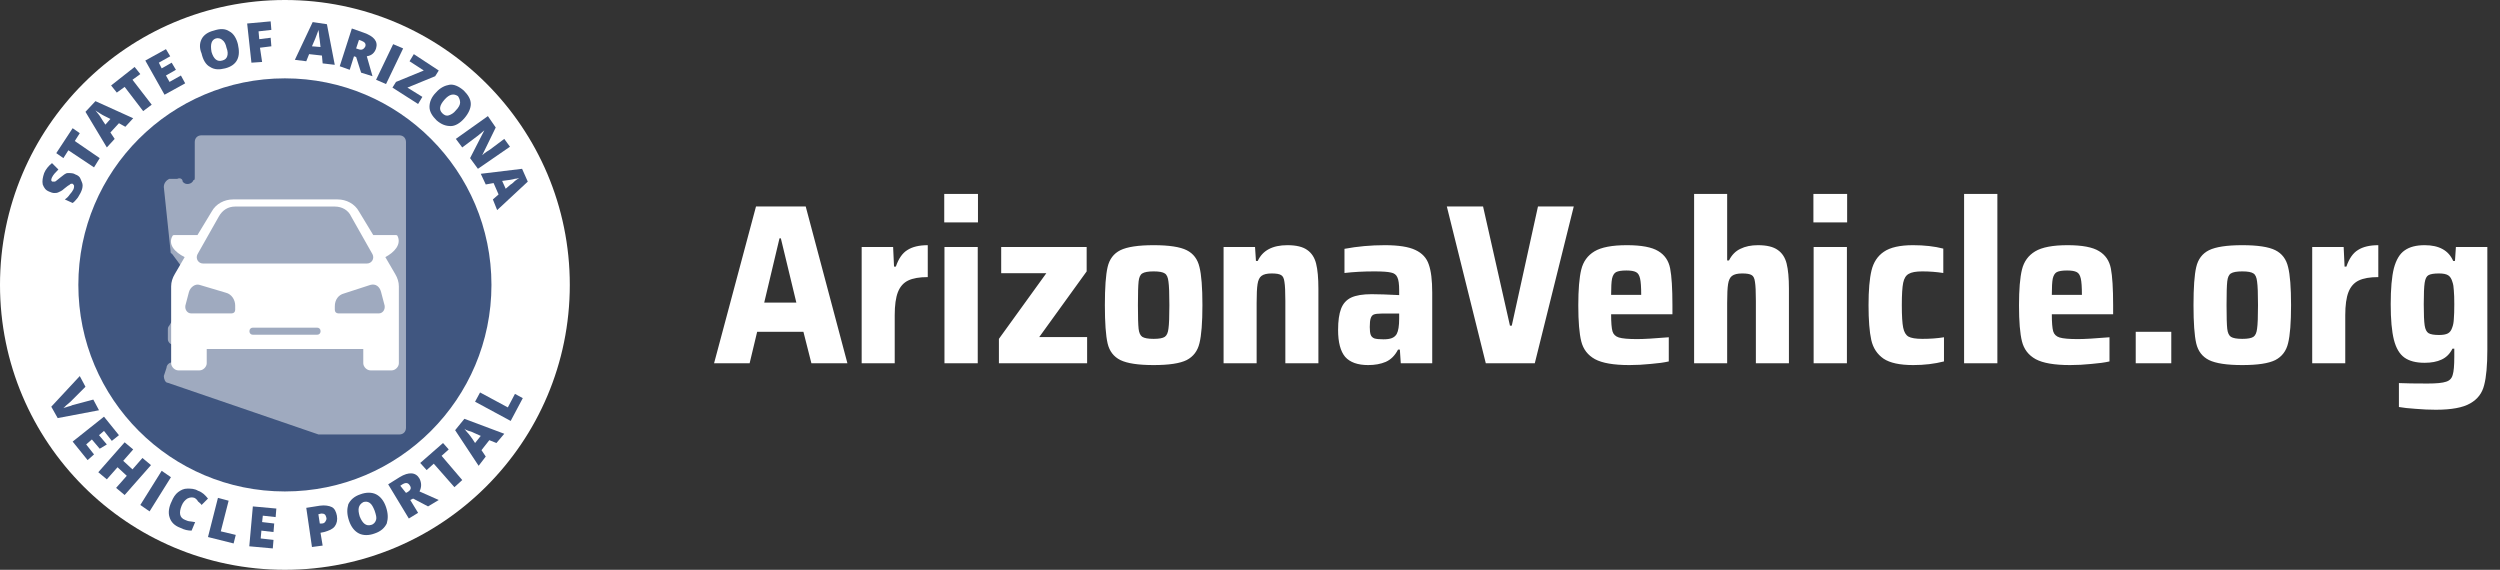 <svg width="351" height="80" viewBox="0 0 351 80" fill="none" xmlns="http://www.w3.org/2000/svg">
<rect x="0" y="0" width="351" height="80" fill="#333333" stroke="none"/>
<g clip-path="url(#clip0_168_4849)">
<path fill-rule="evenodd" clip-rule="evenodd" d="M40 80C17.909 80 0 62.091 0 40C0 17.909 17.909 0 40 0C62.091 0 80 17.909 80 40C80 62.091 62.091 80 40 80Z" fill="white"/>
<path fill-rule="evenodd" clip-rule="evenodd" d="M40 69C23.984 69 11 56.016 11 40C11 23.984 23.984 11 40 11C56.016 11 69 23.984 69 40C69 56.016 56.016 69 40 69Z" fill="#405680"/>
<path d="M27.344 19.954V24.918C27.344 25.109 27.344 25.3 27.156 25.3C26.967 25.873 26.022 26.064 25.644 25.491C25.644 25.109 25.267 24.918 24.889 25.109H23.756C23.378 25.3 23 25.682 23 26.255L23.944 35.227C23.944 35.418 23.944 35.609 24.133 35.609L26.4 38.664C26.778 39.045 26.589 39.618 26.211 40L25.078 40.764C24.889 40.955 24.7 41.145 24.7 41.527L24.511 44.2C24.511 44.391 24.511 44.582 24.322 44.773L23.756 45.727C23.567 45.918 23.567 46.109 23.567 46.3V47.636C23.567 48.018 23.944 48.4 24.322 48.4L25.644 48.591C26.211 48.591 26.589 49.164 26.4 49.736L26.211 50.309C26.022 50.691 25.833 50.882 25.456 50.882H24.133C23.756 50.882 23.378 51.264 23.378 51.645L23 52.791C23 53.173 23.189 53.745 23.567 53.745L44.722 61H56.056C56.622 61 57 60.618 57 60.045V19.954C57 19.382 56.622 19 56.056 19H28.289C27.722 19 27.344 19.382 27.344 19.954Z" fill="#9FAABF"/>
<path d="M55.501 38.5L54.102 36.1C55.401 35.4 56.4 34.3 55.8 33.1C55.7 33 55.6 33 55.6 33H52.403L50.405 29.7C49.806 28.6 48.607 28 47.408 28H32.721C31.522 28 30.323 28.6 29.724 29.7L27.726 33H24.429C24.429 33 24.329 33 24.229 33.1C23.529 34.3 24.529 35.4 25.927 36.1L24.529 38.5C24.229 39 24.029 39.6 24.029 40.2V51C24.029 51.5 24.529 52 25.028 52H28.026C28.525 52 29.024 51.5 29.024 51V49H51.005V51C51.005 51.5 51.504 52 52.004 52H55.001C55.501 52 56 51.5 56 51V40.2C56 39.6 55.8 39 55.501 38.5ZM27.726 35.7L30.723 30.4C31.223 29.5 32.022 29 33.021 29H47.008C48.007 29 48.907 29.5 49.306 30.4L52.303 35.7C52.603 36.3 52.203 37 51.504 37H28.525C27.826 37 27.426 36.3 27.726 35.7ZM33.021 43.5C33.021 43.8 32.821 44 32.521 44H26.826C26.327 44 25.927 43.5 26.027 42.9L26.527 41C26.727 40.3 27.426 39.8 28.026 40L31.722 41.1C32.521 41.3 33.021 42.1 33.021 42.9V43.5ZM44.511 47H35.519C35.219 47 35.019 46.8 35.019 46.5C35.019 46.2 35.219 46 35.519 46H44.511C44.81 46 45.01 46.2 45.01 46.5C45.01 46.8 44.81 47 44.511 47ZM53.203 44H47.508C47.208 44 47.008 43.8 47.008 43.5V43C47.008 42.1 47.508 41.4 48.307 41.2L52.004 40C52.703 39.8 53.303 40.2 53.502 41L54.002 42.9C54.102 43.5 53.702 44 53.203 44Z" fill="white"/>
<path d="M13.1 56.1L13.9 57.6L8.1 58.7L7.2 57.1L11.2 52.8L12 54.3L9.9 56.4C9.4 56.8 9.1 57.1 8.9 57.3C9.1 57.2 9.3 57.2 9.5 57.1C9.8 57 10 57 10.1 56.9L13.1 56.1Z" fill="#405680"/>
<path d="M12.3 64.6L10.2 62L14.6 58.5L16.7 61.1L15.7 61.9L14.6 60.5L13.9 61.1L15 62.4L14 63L12.9 61.7L12.1 62.4L13.2 63.8L12.3 64.6Z" fill="#405680"/>
<path d="M17.5 69.5L16.3 68.5L17.8 66.8L16.5 65.6L15 67.3L13.8 66.3L17.5 62.1L18.7 63.1L17.3 64.7L18.6 65.9L20 64.3L21.2 65.3L17.5 69.5Z" fill="#405680"/>
<path d="M19.7 70.9L22.7 66.1L24 67L21 71.8L19.7 70.9Z" fill="#405680"/>
<path d="M27.3 69.9C27 69.8 26.7 69.8 26.3 70C26 70.2 25.7 70.5 25.5 71C25.1 72 25.2 72.7 26 73C26.2 73.1 26.5 73.2 26.7 73.2C26.9 73.2 27.2 73.3 27.4 73.3L26.9 74.5C26.4 74.5 25.9 74.4 25.3 74.1C24.5 73.8 24 73.3 23.8 72.6C23.6 72 23.7 71.2 24.1 70.4C24.3 69.9 24.6 69.4 25 69.1C25.4 68.8 25.8 68.6 26.3 68.6C26.8 68.6 27.3 68.6 27.8 68.9C28.4 69.1 28.8 69.5 29.2 70L28.3 70.9C28.2 70.7 28 70.6 27.8 70.4C27.7 70.2 27.5 70 27.3 69.9Z" fill="#405680"/>
<path d="M29.2 75.4L30.6 69.9L32.1 70.3L31 74.6L33.1 75.1L32.8 76.3L29.2 75.4Z" fill="#405680"/>
<path d="M38.3 77L35 76.7L35.5 71.1L38.8 71.4L38.7 72.6L36.9 72.4L36.8 73.3L38.5 73.5L38.4 74.7L36.7 74.5L36.6 75.6L38.4 75.8L38.3 77Z" fill="#405680"/>
<path d="M47.3 72.4C47.4 73 47.3 73.5 47 73.9C46.7 74.3 46.2 74.5 45.5 74.7L45 74.8L45.3 76.6L43.8 76.8L43 71.3L44.9 71C45.6 70.9 46.2 71 46.6 71.2C47 71.4 47.2 71.9 47.3 72.4ZM44.9 73.5H45.2C45.4 73.5 45.6 73.4 45.7 73.2C45.8 73 45.9 72.9 45.8 72.6C45.7 72.2 45.5 72.1 45.1 72.1L44.7 72.2L44.9 73.5Z" fill="#405680"/>
<path d="M54.2 71.2C54.5 72.1 54.5 72.8 54.3 73.5C54 74.1 53.5 74.6 52.6 74.9C51.8 75.2 51 75.2 50.4 74.9C49.8 74.6 49.3 74 49 73.1C48.7 72.2 48.7 71.5 48.9 70.8C49.2 70.2 49.7 69.7 50.6 69.4C51.4 69.1 52.2 69.1 52.8 69.4C53.4 69.7 53.9 70.3 54.2 71.2ZM50.5 72.5C50.9 73.5 51.4 73.9 52.1 73.7C52.5 73.6 52.7 73.3 52.8 73C52.9 72.7 52.8 72.3 52.6 71.7C52.4 71.2 52.2 70.8 51.9 70.6C51.6 70.4 51.3 70.4 51 70.5C50.3 70.9 50.2 71.5 50.5 72.5Z" fill="#405680"/>
<path d="M57.6 70.2L58.7 72L57.4 72.8L54.5 68L56.1 67C57.4 66.2 58.4 66.3 58.9 67.2C59.2 67.8 59.2 68.4 58.9 69L61.6 70.2L60.1 71.1L58 70L57.6 70.2ZM57 69.2L57.2 69.1C57.7 68.8 57.8 68.5 57.5 68.1C57.3 67.8 57 67.7 56.5 68L56.2 68.2L57 69.2Z" fill="#405680"/>
<path d="M64.9 67.4L63.8 68.4L60.9 65.1L59.9 66L59 65L62.2 62.2L63 63.1L62 64L64.9 67.4Z" fill="#405680"/>
<path d="M69.7 62.2L68.7 61.8L67.6 63.2L68.2 64.1L67.2 65.4L63.9 60.4L65.2 58.8L70.8 60.9L69.7 62.2ZM67.5 61.2L66.6 60.8C66.4 60.7 66.2 60.6 65.8 60.5C65.5 60.4 65.3 60.3 65.2 60.2C65.3 60.3 65.4 60.5 65.6 60.7C65.8 60.9 66.2 61.4 66.7 62.2L67.5 61.2Z" fill="#405680"/>
<path d="M71.7 59.1L66.7 56.4L67.4 55.1L71.3 57.2L72.3 55.3L73.4 55.9L71.7 59.1Z" fill="#405680"/>
<path d="M10.6 24.5C10.9 24.6 11.2 24.8 11.3 25.1C11.4 25.4 11.6 25.7 11.6 26C11.6 26.4 11.5 26.7 11.3 27.1C11.1 27.4 11 27.7 10.8 27.9C10.6 28.1 10.5 28.3 10.2 28.5L9.1 28C9.4 27.8 9.6 27.6 9.8 27.3C10 27.1 10.2 26.8 10.3 26.6C10.4 26.4 10.4 26.2 10.4 26.1C10.4 26 10.3 25.9 10.2 25.8C10.1 25.8 10.1 25.8 10 25.8C9.9 25.8 9.8 25.9 9.7 26C9.6 26 9.4 26.2 9 26.5C8.7 26.8 8.4 26.9 8.2 27C8 27.1 7.8 27.1 7.6 27.1C7.4 27.1 7.1 27 6.9 26.9C6.4 26.7 6.2 26.4 6 25.9C5.9 25.4 6 24.9 6.2 24.3C6.4 23.8 6.8 23.3 7.3 22.9L8.2 23.8C7.8 24.2 7.5 24.5 7.3 24.9C7.2 25.1 7.2 25.2 7.2 25.3C7.2 25.4 7.3 25.5 7.4 25.5C7.5 25.5 7.6 25.5 7.7 25.5C7.8 25.5 8.1 25.2 8.5 24.9C8.9 24.6 9.2 24.3 9.5 24.3C10 24.3 10.3 24.3 10.6 24.5Z" fill="#405680"/>
<path d="M14 22.2L13.2 23.5L9.6 21.1L8.9 22.2L7.9 21.5L10.2 18L11.2 18.7L10.5 19.8L14 22.2Z" fill="#405680"/>
<path d="M17.6 17.8L16.7 17.3L15.5 18.6L16.1 19.5L15 20.7L12 15.7L13.4 14.2L18.7 16.6L17.6 17.8ZM15.5 16.7L14.7 16.3C14.5 16.2 14.3 16.1 14 15.9C13.7 15.7 13.5 15.6 13.4 15.5C13.5 15.6 13.6 15.8 13.8 16C14 16.2 14.3 16.8 14.8 17.5L15.5 16.7Z" fill="#405680"/>
<path d="M21.3 14.7L20.1 15.6L17.5 12.2L16.4 13L15.6 12L18.9 9.4L19.7 10.4L18.6 11.2L21.3 14.7Z" fill="#405680"/>
<path d="M26 11.7L23.1 13.3L20.4 8.5L23.3 6.9L23.9 7.9L22.3 8.8L22.7 9.6L24.1 8.8L24.7 9.8L23.3 10.6L23.8 11.5L25.4 10.6L26 11.7Z" fill="#405680"/>
<path d="M33.4 6.2C33.6 7.1 33.6 7.8 33.3 8.4C33 9 32.4 9.4 31.6 9.6C30.8 9.8 30.1 9.8 29.5 9.4C28.9 9.1 28.5 8.4 28.3 7.5C28 6.8 28 6.1 28.3 5.5C28.6 4.9 29.2 4.5 30 4.3C30.9 4 31.6 4 32.2 4.4C32.8 4.7 33.2 5.4 33.4 6.2ZM29.7 7.3C30 8.3 30.5 8.7 31.2 8.5C31.6 8.4 31.8 8.2 31.9 7.9C32 7.6 32 7.2 31.8 6.7C31.7 6.2 31.5 5.8 31.2 5.6C31 5.4 30.6 5.3 30.3 5.4C29.7 5.6 29.5 6.2 29.7 7.3Z" fill="#405680"/>
<path d="M36.8 8.7L35.3 8.8L34.7 3.3L38 3L38.1 4.2L36.3 4.4L36.4 5.5L38 5.3L38.1 6.5L36.5 6.7L36.8 8.7Z" fill="#405680"/>
<path d="M45.3 8.9L45.2 7.8L43.4 7.6L43 8.6L41.4 8.4L43.9 3.1L45.9 3.4L47 9.1L45.3 8.9ZM45 6.6L44.9 5.7C44.9 5.5 44.8 5.2 44.8 4.9C44.8 4.6 44.7 4.3 44.7 4.2C44.7 4.3 44.6 4.5 44.5 4.8C44.4 5.1 44.2 5.6 43.8 6.5L45 6.6Z" fill="#405680"/>
<path d="M49.7 7.9L49.1 9.8L47.7 9.3L49.4 4L51.1 4.6C52.5 5.1 53.1 5.8 52.8 6.8C52.6 7.4 52.2 7.8 51.5 7.9L52.3 10.7L50.7 10.2L50 8L49.7 7.9ZM50 6.8L50.3 6.9C50.8 7.1 51.1 6.9 51.3 6.5C51.4 6.1 51.2 5.9 50.7 5.7L50.4 5.6L50 6.8Z" fill="#405680"/>
<path d="M52.8 11.2L55.2 6.2L56.6 6.8L54.2 11.8L52.8 11.2Z" fill="#405680"/>
<path d="M58.7 14.6L55.1 12.3L55.6 11.5L59.5 9.9L57.5 8.6L58.1 7.6L61.6 9.9L61.1 10.7L57.2 12.3L59.3 13.6L58.7 14.6Z" fill="#405680"/>
<path d="M65.2 16.6C64.6 17.3 63.9 17.7 63.3 17.7C62.6 17.7 62 17.5 61.3 16.9C60.7 16.3 60.3 15.7 60.3 15C60.3 14.3 60.6 13.6 61.2 13C61.8 12.3 62.5 12 63.1 11.9C63.7 11.8 64.4 12.1 65.1 12.7C65.7 13.3 66.1 13.9 66.1 14.6C66.1 15.2 65.8 15.9 65.2 16.6ZM62.4 14C61.7 14.8 61.6 15.4 62.1 15.9C62.4 16.2 62.7 16.3 63 16.2C63.3 16.1 63.7 15.9 64 15.5C64.4 15.1 64.6 14.7 64.6 14.4C64.6 14.1 64.5 13.8 64.3 13.5C63.7 13.1 63.1 13.2 62.4 14Z" fill="#405680"/>
<path d="M67.1 23.7L66 22.2L68 18.3C67.5 18.7 67.2 19 66.9 19.2L64.9 20.7L64 19.5L68.5 16.3L69.6 17.9L67.7 21.8C68.1 21.4 68.5 21.2 68.8 21L70.8 19.5L71.6 20.6L67.1 23.7Z" fill="#405680"/>
<path d="M69.2 28L70 27.3L69.3 25.7L68.2 25.9L67.5 24.4L73.3 23.7L74.1 25.5L69.8 29.5L69.2 28ZM71 26.5L71.7 25.9C71.9 25.8 72.1 25.6 72.3 25.4C72.6 25.2 72.7 25.1 72.9 25C72.8 25 72.6 25.1 72.3 25.1C72 25.2 71.4 25.3 70.5 25.4L71 26.5Z" fill="#405680"/>
</g>
<path d="M113.92 51L112.8 46.584H106.304L105.248 51H100.256L106.144 28.984H113.12L118.976 51H113.92ZM109.632 33.464H109.44L107.296 42.488H111.808L109.632 33.464ZM120.978 34.68H125.394L125.522 37.432H125.778C126.162 36.301 126.706 35.523 127.41 35.096C128.114 34.648 129.063 34.424 130.258 34.424V38.904C129.085 38.904 128.167 39.064 127.506 39.384C126.845 39.704 126.365 40.248 126.066 41.016C125.767 41.784 125.618 42.861 125.618 44.248V51H120.978V34.68ZM132.571 31.224V27.224H137.307V31.224H132.571ZM132.603 51V34.68H137.275V51H132.603ZM140.247 51V47.576L146.903 38.36H140.567V34.68H152.567V38.104L145.911 47.32H152.631V51H140.247ZM161.972 51.256C159.817 51.256 158.26 51.021 157.3 50.552C156.361 50.083 155.764 49.304 155.508 48.216C155.252 47.107 155.124 45.315 155.124 42.84C155.124 40.365 155.252 38.584 155.508 37.496C155.764 36.387 156.361 35.597 157.3 35.128C158.26 34.659 159.817 34.424 161.972 34.424C164.126 34.424 165.673 34.659 166.612 35.128C167.55 35.597 168.148 36.387 168.404 37.496C168.681 38.584 168.82 40.365 168.82 42.84C168.82 45.293 168.681 47.075 168.404 48.184C168.148 49.272 167.55 50.061 166.612 50.552C165.673 51.021 164.126 51.256 161.972 51.256ZM161.972 47.576C162.74 47.576 163.262 47.48 163.54 47.288C163.817 47.096 163.988 46.712 164.052 46.136C164.137 45.56 164.18 44.461 164.18 42.84C164.18 41.219 164.137 40.12 164.052 39.544C163.988 38.947 163.817 38.563 163.54 38.392C163.262 38.2 162.74 38.104 161.972 38.104C161.204 38.104 160.67 38.2 160.372 38.392C160.094 38.563 159.924 38.936 159.86 39.512C159.796 40.088 159.764 41.197 159.764 42.84C159.764 44.483 159.796 45.592 159.86 46.168C159.924 46.723 160.094 47.096 160.372 47.288C160.67 47.48 161.204 47.576 161.972 47.576ZM180.463 42.264C180.463 40.963 180.42 40.067 180.335 39.576C180.271 39.064 180.111 38.744 179.855 38.616C179.62 38.467 179.183 38.392 178.543 38.392C177.881 38.392 177.401 38.509 177.103 38.744C176.825 38.957 176.644 39.341 176.559 39.896C176.473 40.429 176.431 41.315 176.431 42.552V51H171.791V34.68H176.207L176.335 36.632H176.591C177.273 35.16 178.66 34.424 180.751 34.424C181.988 34.424 182.916 34.648 183.535 35.096C184.153 35.523 184.569 36.163 184.783 37.016C184.996 37.869 185.103 39.043 185.103 40.536V51H180.463V42.264ZM192.092 51.256C190.62 51.256 189.542 50.872 188.86 50.104C188.198 49.315 187.868 48.056 187.868 46.328C187.868 45.069 188.006 44.077 188.284 43.352C188.561 42.627 189.03 42.104 189.692 41.784C190.374 41.464 191.334 41.304 192.572 41.304C193.489 41.304 194.78 41.347 196.444 41.432V40.76C196.444 39.885 196.358 39.277 196.188 38.936C196.038 38.573 195.74 38.349 195.292 38.264C194.844 38.157 194.065 38.104 192.956 38.104C191.441 38.104 190.044 38.179 188.764 38.328V34.936C190.577 34.595 192.465 34.424 194.428 34.424C196.348 34.424 197.777 34.648 198.716 35.096C199.676 35.544 200.305 36.227 200.604 37.144C200.924 38.04 201.084 39.352 201.084 41.08V51H196.668L196.54 49.08H196.284C195.857 49.912 195.281 50.488 194.556 50.808C193.852 51.107 193.03 51.256 192.092 51.256ZM194.236 47.64C194.726 47.64 195.11 47.587 195.388 47.48C195.686 47.373 195.921 47.181 196.092 46.904C196.326 46.477 196.444 45.752 196.444 44.728V44.024H193.98C193.489 44.024 193.126 44.067 192.892 44.152C192.678 44.237 192.529 44.419 192.444 44.696C192.358 44.952 192.316 45.357 192.316 45.912C192.316 46.403 192.358 46.765 192.444 47C192.529 47.235 192.7 47.405 192.956 47.512C193.233 47.597 193.66 47.64 194.236 47.64ZM208.605 51L203.133 28.984H208.221L211.997 45.72H212.253L215.933 28.984H220.957L215.485 51H208.605ZM234.809 44.12H226.201C226.201 45.272 226.265 46.072 226.393 46.52C226.521 46.947 226.819 47.235 227.289 47.384C227.779 47.533 228.633 47.608 229.849 47.608C230.766 47.608 232.249 47.523 234.297 47.352V50.744C233.657 50.893 232.814 51.011 231.769 51.096C230.745 51.203 229.742 51.256 228.76 51.256C226.563 51.256 224.953 50.979 223.929 50.424C222.926 49.869 222.286 49.037 222.009 47.928C221.731 46.819 221.593 45.133 221.593 42.872C221.593 40.653 221.731 38.979 222.009 37.848C222.286 36.717 222.905 35.864 223.865 35.288C224.825 34.712 226.339 34.424 228.409 34.424C230.457 34.424 231.929 34.701 232.825 35.256C233.721 35.789 234.275 36.6 234.489 37.688C234.702 38.776 234.809 40.504 234.809 42.872V44.12ZM228.345 37.976C227.683 37.976 227.203 38.051 226.905 38.2C226.627 38.349 226.435 38.659 226.329 39.128C226.243 39.576 226.201 40.333 226.201 41.4H230.425C230.425 40.312 230.371 39.544 230.265 39.096C230.158 38.627 229.966 38.328 229.689 38.2C229.411 38.051 228.963 37.976 228.345 37.976ZM246.525 42.264C246.525 40.963 246.482 40.067 246.397 39.576C246.333 39.064 246.173 38.744 245.917 38.616C245.682 38.467 245.245 38.392 244.605 38.392C243.944 38.392 243.464 38.509 243.165 38.744C242.888 38.957 242.706 39.341 242.621 39.896C242.536 40.429 242.493 41.315 242.493 42.552V51H237.853V27.224H242.493V36.568H242.749C243.133 35.8 243.666 35.256 244.349 34.936C245.032 34.595 245.853 34.424 246.813 34.424C248.05 34.424 248.978 34.648 249.597 35.096C250.216 35.523 250.632 36.163 250.845 37.016C251.058 37.869 251.165 39.032 251.165 40.504V51H246.525V42.264ZM254.602 31.224V27.224H259.338V31.224H254.602ZM254.634 51V34.68H259.306V51H254.634ZM272.935 50.744C271.612 51.085 270.172 51.256 268.615 51.256C266.737 51.256 265.351 50.957 264.455 50.36C263.559 49.741 262.983 48.867 262.727 47.736C262.471 46.584 262.343 44.952 262.343 42.84C262.343 40.749 262.481 39.128 262.759 37.976C263.036 36.824 263.612 35.949 264.487 35.352C265.383 34.733 266.748 34.424 268.583 34.424C270.183 34.424 271.601 34.584 272.839 34.904V38.328C271.879 38.179 270.897 38.104 269.895 38.104C268.999 38.104 268.359 38.221 267.975 38.456C267.591 38.669 267.335 39.085 267.207 39.704C267.079 40.323 267.015 41.368 267.015 42.84C267.015 44.333 267.079 45.389 267.207 46.008C267.335 46.627 267.58 47.043 267.943 47.256C268.327 47.469 268.977 47.576 269.895 47.576C271.004 47.576 272.017 47.501 272.935 47.352V50.744ZM275.759 51V27.224H280.431V51H275.759ZM296.684 44.12H288.076C288.076 45.272 288.14 46.072 288.268 46.52C288.396 46.947 288.694 47.235 289.164 47.384C289.654 47.533 290.508 47.608 291.724 47.608C292.641 47.608 294.124 47.523 296.172 47.352V50.744C295.532 50.893 294.689 51.011 293.644 51.096C292.62 51.203 291.617 51.256 290.635 51.256C288.438 51.256 286.828 50.979 285.804 50.424C284.801 49.869 284.161 49.037 283.884 47.928C283.606 46.819 283.468 45.133 283.468 42.872C283.468 40.653 283.606 38.979 283.884 37.848C284.161 36.717 284.78 35.864 285.74 35.288C286.7 34.712 288.214 34.424 290.284 34.424C292.332 34.424 293.804 34.701 294.7 35.256C295.596 35.789 296.15 36.6 296.364 37.688C296.577 38.776 296.684 40.504 296.684 42.872V44.12ZM290.22 37.976C289.558 37.976 289.078 38.051 288.78 38.2C288.502 38.349 288.31 38.659 288.204 39.128C288.118 39.576 288.076 40.333 288.076 41.4H292.3C292.3 40.312 292.246 39.544 292.14 39.096C292.033 38.627 291.841 38.328 291.564 38.2C291.286 38.051 290.838 37.976 290.22 37.976ZM299.856 51V46.584H304.848V51H299.856ZM314.816 51.256C312.661 51.256 311.104 51.021 310.144 50.552C309.205 50.083 308.608 49.304 308.352 48.216C308.096 47.107 307.968 45.315 307.968 42.84C307.968 40.365 308.096 38.584 308.352 37.496C308.608 36.387 309.205 35.597 310.144 35.128C311.104 34.659 312.661 34.424 314.816 34.424C316.97 34.424 318.517 34.659 319.456 35.128C320.394 35.597 320.992 36.387 321.248 37.496C321.525 38.584 321.664 40.365 321.664 42.84C321.664 45.293 321.525 47.075 321.248 48.184C320.992 49.272 320.394 50.061 319.456 50.552C318.517 51.021 316.97 51.256 314.816 51.256ZM314.816 47.576C315.584 47.576 316.106 47.48 316.384 47.288C316.661 47.096 316.832 46.712 316.896 46.136C316.981 45.56 317.024 44.461 317.024 42.84C317.024 41.219 316.981 40.12 316.896 39.544C316.832 38.947 316.661 38.563 316.384 38.392C316.106 38.2 315.584 38.104 314.816 38.104C314.048 38.104 313.514 38.2 313.216 38.392C312.938 38.563 312.768 38.936 312.704 39.512C312.64 40.088 312.608 41.197 312.608 42.84C312.608 44.483 312.64 45.592 312.704 46.168C312.768 46.723 312.938 47.096 313.216 47.288C313.514 47.48 314.048 47.576 314.816 47.576ZM324.634 34.68H329.05L329.178 37.432H329.434C329.818 36.301 330.362 35.523 331.066 35.096C331.77 34.648 332.72 34.424 333.914 34.424V38.904C332.741 38.904 331.824 39.064 331.162 39.384C330.501 39.704 330.021 40.248 329.722 41.016C329.424 41.784 329.274 42.861 329.274 44.248V51H324.634V34.68ZM341.991 57.528C341.074 57.528 340.124 57.485 339.143 57.4C338.183 57.336 337.404 57.251 336.807 57.144V53.784C337.746 53.827 339.09 53.848 340.839 53.848C342.076 53.848 342.94 53.763 343.431 53.592C343.922 53.443 344.231 53.123 344.359 52.632C344.508 52.163 344.583 51.32 344.583 50.104V48.952H344.327C343.964 49.677 343.452 50.189 342.791 50.488C342.151 50.787 341.362 50.936 340.423 50.936C339.207 50.936 338.258 50.691 337.575 50.2C336.892 49.709 336.402 48.877 336.103 47.704C335.804 46.509 335.655 44.845 335.655 42.712C335.655 40.536 335.804 38.851 336.103 37.656C336.423 36.461 336.924 35.629 337.607 35.16C338.29 34.669 339.228 34.424 340.423 34.424C342.45 34.424 343.783 35.16 344.423 36.632H344.679L344.807 34.68H349.223V49.08C349.223 51.277 349.074 52.941 348.775 54.072C348.498 55.203 347.847 56.056 346.823 56.632C345.799 57.229 344.188 57.528 341.991 57.528ZM342.439 47.032C342.994 47.032 343.41 46.957 343.687 46.808C343.964 46.659 344.167 46.381 344.295 45.976C344.423 45.656 344.498 45.251 344.519 44.76C344.562 44.269 344.583 43.587 344.583 42.712C344.583 41.901 344.562 41.261 344.519 40.792C344.498 40.301 344.434 39.907 344.327 39.608C344.199 39.139 343.996 38.819 343.719 38.648C343.442 38.477 343.015 38.392 342.439 38.392C341.714 38.392 341.212 38.477 340.935 38.648C340.679 38.797 340.508 39.149 340.423 39.704C340.338 40.259 340.295 41.261 340.295 42.712C340.295 44.141 340.338 45.133 340.423 45.688C340.508 46.243 340.69 46.605 340.967 46.776C341.244 46.947 341.735 47.032 342.439 47.032Z" fill="white"/>
<defs>
<clipPath id="clip0_168_4849">
<rect width="80" height="80" fill="white"/>
</clipPath>
</defs>
</svg>
